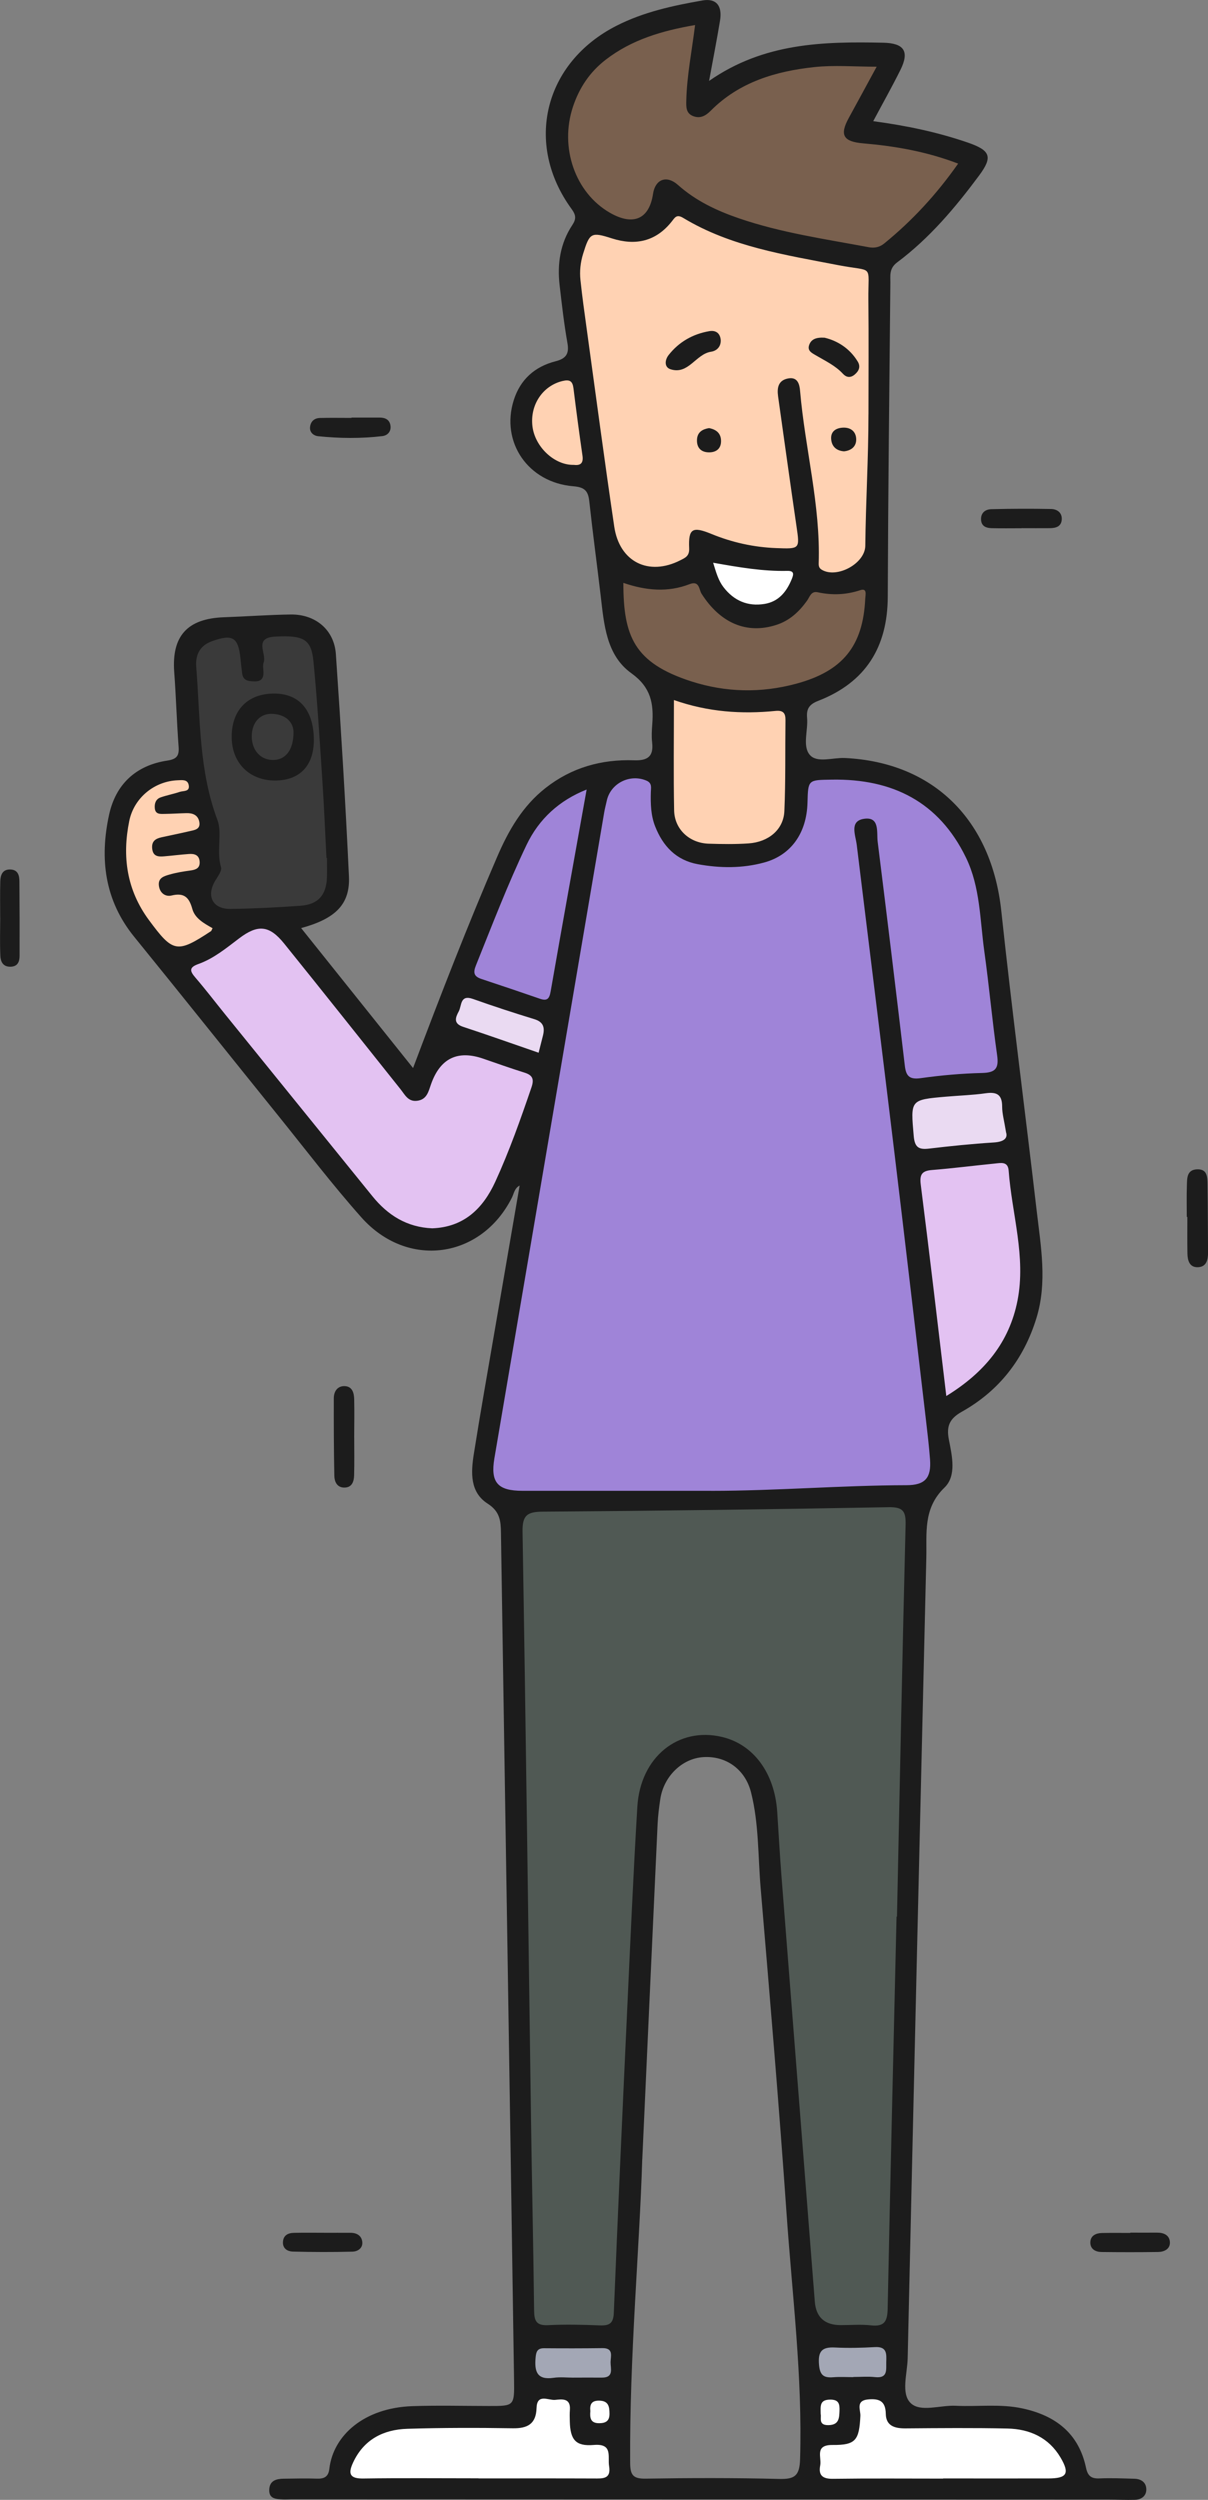 <svg width="131" height="271" viewBox="0 0 131 271" fill="none" xmlns="http://www.w3.org/2000/svg">
<rect x="0" y="0" width="131" height="271" fill="#808080" stroke="none"/>
<g clip-path="url(#clip0_2311_284)">
<path d="M56.663 258.822H67.223V269.339H36.369L39.294 263.437L43.907 261.679L56.663 261.849V258.822Z" fill="white"/>
<path d="M87.734 259.409V269.552L116.762 269.876V266.482L112.942 262.893L107.289 261.712L98.207 262.115L96.124 259.125L87.734 259.409Z" fill="white"/>
<path d="M56.663 253.155V258.822H67.223L67.187 253.155H56.663Z" fill="#A3A7B5"/>
<path d="M87.734 253.155V258.822H97.07L97.193 253.155H87.734Z" fill="#A3A7B5"/>
<path d="M55.395 163.385L56.663 253.155H67.187L70.691 193.029L75.243 189.2L80.831 190.464L83.415 197.904L87.734 253.155H97.193L99.878 162.153L55.395 163.385Z" fill="#505954"/>
<path d="M75.584 11.147L76.892 1.229L67.604 3.34L60.45 9.677L61.055 18.861L64.473 23.43L68.669 25.328L73.065 21.401L86.009 26.838L95.261 28.326L101.701 22.626L105.488 17.024L93.177 13.81L96.805 5.361L85.071 6.186L78.562 8.485L75.584 11.147Z" fill="#79604E"/>
<path d="M20.725 82.925L15.17 84.611L12.752 88.841V94.252L14.706 100.662L18.888 103.904L24.929 100.662L20.725 82.925Z" fill="#FFD2B3"/>
<path d="M20.018 69.994L22.783 99.448L30.988 99.04L36.427 97.794V88.97L34.586 68.974L30.901 67.994L21.609 68.412L20.018 69.994Z" fill="#3A3A3A"/>
<path d="M59.722 116.179L56.203 127.176L52.496 132.266L47.966 134.662L42.787 133.668L36.195 126.941L18.355 104.773L24.019 101.498L26.255 99.448H30.194L32.727 102.6L44.965 117.757L47.259 112.317L59.722 116.179Z" fill="#E3C2F2"/>
<path d="M98.24 126.606L101.491 153.549L108.655 147.813L111.83 141.194V133.034L110.641 125.219L98.24 126.606Z" fill="#E3C2F2"/>
<path d="M62.914 24.864L61.61 29.299L62.914 39.466L57.772 41.632L56.63 47.476L60.45 51.478L64.683 52.559L66.752 68.03L71.322 74.198L72.195 86.963L73.808 91.492L79.762 93.582L85.18 91.492L86.502 83.75V75.881L93.877 70.952L95.261 63.919V28.326L81.672 25.512L73.065 21.401L69.579 25.404L62.914 24.864Z" fill="#FFD2B3"/>
<path d="M66.277 61.794L67.147 69.003L71.322 74.198L82.074 76.198L90.13 73.935L93.877 70.952L95.352 62.611L88.47 62.755L84.835 65.533L80.135 66.852L76.308 61.794H66.277Z" fill="#79604E"/>
<path d="M76.163 59.769L77.859 64.442L80.831 66.128L84.835 65.533L87.55 61.794L85.756 60.54L76.163 59.769Z" fill="white"/>
<path d="M50.042 105.767L47.603 111.521L59.722 116.179L59.993 109.842L50.042 105.767Z" fill="#EADAF2"/>
<path d="M97.628 118.471L98.03 126.066L110.641 124.542L109.478 116.435L97.628 118.471Z" fill="#EADAF2"/>
<path d="M50.042 105.767L53.485 96.972L57.529 88.253L62.914 84.376L69.311 83.688L71.623 84.376L71.905 88.415L73.808 91.492L78.29 92.933L83.386 92.079L85.719 90.004L86.502 83.75L91.061 83.688L96.403 84.376L102.234 87.439L105.796 92.018L107.698 98.914L109.478 116.435L105.231 117.718L97.628 118.471L98.207 129.377L102.049 155.44L101.313 161.259L97.015 162.397H76.754L58.964 162.826L52.992 161.673L53.054 155.073L56.924 133.153L60.055 114.421L59.993 109.842L50.042 105.767Z" fill="#9F84D8"/>
<path d="M44.795 115.779C47.792 107.828 50.72 100.291 53.923 92.865C55.148 90.026 56.652 87.396 59.153 85.429C61.987 83.198 65.234 82.298 68.774 82.42C70.249 82.471 70.894 81.988 70.72 80.485C70.644 79.833 70.684 79.163 70.735 78.507C70.898 76.295 70.608 74.519 68.477 72.991C65.73 71.024 65.505 67.67 65.136 64.546C64.737 61.152 64.277 57.762 63.907 54.364C63.788 53.255 63.443 52.815 62.179 52.714C57.258 52.314 54.279 47.926 55.71 43.39C56.42 41.138 57.993 39.74 60.247 39.164C61.4 38.868 61.74 38.349 61.534 37.182C61.168 35.118 60.932 33.028 60.689 30.945C60.417 28.618 60.744 26.388 62.066 24.392C62.494 23.747 62.472 23.322 61.994 22.669C56.826 15.601 59.001 6.784 66.861 2.789C69.793 1.297 72.974 0.609 76.181 0.05C77.671 -0.209 78.352 0.613 78.08 2.252C77.74 4.302 77.341 6.345 76.895 8.773C82.849 4.626 89.289 4.496 95.776 4.63C98.052 4.677 98.639 5.574 97.653 7.566C96.751 9.382 95.754 11.151 94.696 13.136C98.273 13.615 101.65 14.322 104.926 15.446C107.405 16.3 107.691 16.988 106.184 19.02C103.596 22.504 100.802 25.819 97.298 28.438C96.406 29.104 96.562 29.861 96.555 30.65C96.443 41.995 96.312 53.345 96.272 64.69C96.254 70.159 93.87 73.982 88.724 75.978C87.76 76.353 87.437 76.843 87.524 77.816C87.647 79.177 86.999 80.871 87.814 81.829C88.6 82.752 90.315 82.11 91.619 82.172C101.237 82.629 107.528 88.891 108.583 98.745C109.746 109.597 111.163 120.424 112.424 131.265C112.873 135.127 113.584 139.011 112.399 142.873C111.036 147.316 108.358 150.771 104.296 153.044C102.944 153.801 102.621 154.637 102.9 156.064C103.245 157.829 103.752 159.98 102.422 161.263C100.085 163.518 100.516 166.199 100.454 168.854C99.762 197.782 99.084 226.713 98.432 255.644C98.396 257.302 97.686 259.453 98.747 260.498C99.805 261.539 101.962 260.714 103.636 260.797C106.042 260.915 108.463 260.566 110.858 261.081C114.471 261.852 116.986 263.791 117.773 267.523C117.954 268.384 118.324 268.712 119.219 268.673C120.483 268.618 121.755 268.673 123.02 268.709C123.792 268.727 124.328 269.141 124.31 269.908C124.296 270.589 123.759 270.975 123.078 270.993C122.114 271.022 121.147 270.971 120.183 270.971C90.652 270.96 61.12 270.953 31.59 270.942C31.289 270.942 30.984 270.971 30.683 270.953C29.948 270.91 29.133 270.914 29.198 269.851C29.256 268.914 29.955 268.716 30.741 268.705C31.948 268.691 33.159 268.655 34.365 268.698C35.159 268.727 35.616 268.489 35.713 267.646C36.137 263.967 39.533 261.024 44.69 260.84C47.466 260.743 50.245 260.818 53.025 260.822C55.757 260.825 55.79 260.829 55.746 258.022C55.514 242.292 55.272 226.565 55.025 210.835C54.793 195.948 54.55 181.061 54.326 166.173C54.308 164.891 54.221 163.857 52.894 163.01C50.941 161.763 51.068 159.616 51.383 157.62C52.097 153.124 52.891 148.638 53.663 144.149C54.55 138.961 55.446 133.776 56.352 128.516C55.779 128.829 55.735 129.384 55.518 129.82C52.191 136.453 44.193 137.588 39.196 131.978C36.04 128.433 33.159 124.643 30.176 120.946C24.965 114.49 19.79 108.001 14.557 101.559C11.332 97.592 10.792 93.07 11.832 88.311C12.55 85.029 14.731 82.964 18.138 82.453C19.16 82.298 19.442 81.941 19.37 80.965C19.17 78.273 19.094 75.571 18.895 72.876C18.601 68.956 20.305 67.054 24.287 66.913C26.701 66.83 29.111 66.647 31.524 66.614C34.202 66.578 36.242 68.268 36.424 70.909C36.975 78.933 37.464 86.96 37.841 94.994C37.982 98.021 36.395 99.595 32.655 100.608C36.663 105.616 40.631 110.573 44.791 115.776L44.795 115.779ZM77.113 161.616C77.113 161.414 77.113 161.817 77.113 161.616C84.176 161.616 91.239 161.018 98.302 161.003C100.309 161 101.005 160.229 100.856 158.222C100.748 156.788 100.581 155.357 100.414 153.927C99.28 144.279 98.16 134.63 96.997 124.985C95.653 113.852 94.272 102.726 92.909 91.593C92.779 90.516 92.079 88.996 93.714 88.761C95.431 88.516 95.051 90.239 95.178 91.247C96.189 99.339 97.171 107.439 98.124 115.538C98.254 116.651 98.628 117.048 99.842 116.878C102.049 116.569 104.285 116.37 106.51 116.316C107.967 116.28 108.333 115.812 108.133 114.396C107.601 110.656 107.267 106.888 106.745 103.148C106.267 99.718 106.307 96.162 104.749 92.959C101.817 86.935 96.798 84.409 90.22 84.517C87.636 84.56 87.633 84.492 87.568 87.01C87.481 90.307 85.788 92.71 82.86 93.503C80.498 94.144 78.088 94.122 75.685 93.686C73.308 93.254 71.883 91.709 71.046 89.583C70.579 88.397 70.543 87.126 70.579 85.854C70.59 85.414 70.738 84.903 70.122 84.632C68.318 83.847 66.194 84.913 65.795 86.83C65.708 87.241 65.592 87.648 65.524 88.059C61.552 111.398 57.58 134.742 53.615 158.081C53.17 160.708 53.967 161.612 56.66 161.612C63.48 161.612 70.303 161.612 77.124 161.612L77.113 161.616ZM97.229 207.773C97.229 207.773 97.258 207.773 97.272 207.773C97.573 193.61 97.852 179.446 98.207 165.287C98.244 163.81 97.918 163.359 96.356 163.388C83.86 163.615 71.365 163.785 58.867 163.871C57.156 163.882 56.638 164.267 56.667 166.044C57.022 187.171 57.279 208.295 57.58 229.422C57.678 236.445 57.841 243.467 57.921 250.489C57.935 251.595 58.167 252.121 59.428 252.06C61.294 251.966 63.172 252.009 65.042 252.085C66.082 252.124 66.516 251.879 66.564 250.723C67.009 239.748 67.509 228.778 68.017 217.807C68.357 210.493 68.676 203.179 69.115 195.869C69.437 190.479 73.55 187.164 78.305 188.295C81.712 189.102 84.002 192.204 84.284 196.402C84.44 198.736 84.564 201.071 84.748 203.402C85.948 218.772 87.158 234.139 88.361 249.509C88.494 251.209 89.438 252.058 91.192 252.056C92.279 252.056 93.377 251.959 94.449 252.081C95.935 252.25 96.236 251.616 96.261 250.258C96.548 236.095 96.896 221.936 97.225 207.773H97.229ZM69.647 234.07C69.354 243.823 68.263 255.367 68.336 266.965C68.343 268.273 68.618 268.723 70.017 268.698C74.844 268.618 79.678 268.608 84.505 268.73C86.205 268.773 86.712 268.366 86.763 266.59C87.035 257.622 85.904 248.738 85.288 239.828C84.473 228.1 83.476 216.384 82.487 204.67C82.194 201.212 82.302 197.695 81.447 194.309C80.802 191.754 78.675 190.316 76.247 190.482C73.956 190.637 71.974 192.568 71.604 195.036C71.47 195.926 71.358 196.823 71.314 197.72C70.778 209.232 70.26 220.743 69.651 234.077L69.647 234.07ZM94.181 44.943C94.073 44.943 94.29 44.943 94.181 44.943C94.181 40.803 94.214 36.66 94.17 32.52C94.13 28.528 94.844 29.508 90.92 28.748C85.125 27.623 79.258 26.744 74.09 23.624C73.369 23.188 73.188 23.581 72.837 24.024C71.126 26.175 68.919 26.662 66.357 25.844C64.107 25.123 63.944 25.228 63.233 27.519C62.943 28.459 62.846 29.407 62.947 30.362C63.135 32.149 63.386 33.932 63.632 35.712C64.614 42.839 65.56 49.972 66.611 57.088C67.176 60.925 70.351 62.485 73.782 60.734C74.29 60.475 74.775 60.295 74.736 59.441C74.638 57.283 75.098 57.041 77.153 57.884C79.403 58.807 81.74 59.322 84.172 59.416C86.763 59.513 86.734 59.524 86.372 57.031C85.687 52.347 85.038 47.656 84.379 42.968C84.252 42.057 84.382 41.232 85.466 41.026C86.51 40.828 86.705 41.675 86.763 42.367C87.296 48.618 88.992 54.746 88.782 61.077C88.771 61.444 88.876 61.628 89.148 61.783C90.793 62.723 93.815 61.084 93.837 59.163C93.884 54.422 94.178 49.681 94.178 44.939L94.181 44.943ZM75.38 2.713C71.8 3.333 68.51 4.291 65.676 6.482C63.951 7.815 62.813 9.53 62.132 11.58C60.667 15.986 62.371 20.893 66.132 23.059C68.669 24.521 70.409 23.761 70.818 21.012C71.054 19.434 72.286 18.948 73.522 20.05C75.453 21.772 77.714 22.835 80.124 23.664C84.698 25.235 89.474 25.912 94.199 26.798C94.816 26.914 95.377 26.813 95.892 26.391C98.936 23.913 101.567 21.063 103.904 17.737C100.49 16.429 97.073 15.838 93.598 15.539C91.449 15.356 91.028 14.642 92.043 12.79C93.058 10.942 94.058 9.087 95.069 7.231C92.648 7.231 90.463 7.044 88.325 7.271C84.129 7.717 80.164 8.892 77.073 12.005C76.508 12.574 75.913 12.888 75.145 12.578C74.377 12.268 74.409 11.573 74.424 10.899C74.485 8.211 75.022 5.574 75.377 2.72L75.38 2.713ZM46.868 133.156C50.3 133.034 52.373 131.02 53.71 128.109C55.235 124.783 56.453 121.335 57.634 117.876C57.942 116.979 57.758 116.554 56.873 116.277C55.38 115.808 53.902 115.286 52.427 114.774C49.629 113.799 47.734 114.721 46.741 117.541C46.462 118.338 46.292 119.202 45.233 119.332C44.255 119.454 43.907 118.669 43.429 118.071C39.229 112.807 35.047 107.532 30.818 102.29C29.194 100.28 27.958 100.19 25.922 101.732C24.534 102.784 23.175 103.911 21.508 104.506C20.46 104.881 20.595 105.288 21.2 105.99C22.298 107.266 23.32 108.606 24.378 109.914C29.712 116.504 35.05 123.093 40.388 129.68C42.055 131.737 44.128 133.045 46.875 133.156H46.868ZM35.453 93.005C35.453 93.005 35.416 93.005 35.402 93.005C35.261 90.253 35.148 87.497 34.967 84.748C34.677 80.385 34.416 76.014 33.989 71.665C33.749 69.251 32.869 68.852 29.846 69.01C27.458 69.133 28.937 70.851 28.593 71.81C28.477 72.13 28.564 72.523 28.574 72.883C28.593 73.55 28.295 73.885 27.607 73.867C26.976 73.849 26.367 73.82 26.262 73.006C26.194 72.469 26.128 71.936 26.078 71.399C25.846 69.089 25.226 68.704 23.005 69.504C21.678 69.979 21.174 70.963 21.283 72.318C21.725 77.888 21.551 83.501 23.588 88.916C24.117 90.321 23.454 92.299 23.968 94.014C24.084 94.403 23.624 95.005 23.349 95.459C22.341 97.127 23.048 98.558 24.998 98.532C27.527 98.5 30.056 98.37 32.582 98.19C34.485 98.053 35.373 97.055 35.453 95.164C35.481 94.447 35.456 93.726 35.456 93.005H35.453ZM67.6 63.184C67.6 68.956 68.749 71.853 74.953 73.86C78.682 75.063 82.52 75.153 86.343 74.119C91.376 72.761 93.591 70.048 93.83 64.906C93.848 64.489 94.069 63.721 93.293 63.977C91.75 64.485 90.239 64.546 88.673 64.204C87.948 64.045 87.811 64.716 87.513 65.126C86.654 66.319 85.629 67.281 84.179 67.746C80.979 68.776 78.113 67.558 76.076 64.359C75.797 63.923 75.862 62.907 74.783 63.325C72.434 64.233 70.072 64.034 67.593 63.184H67.6ZM102.625 151.333C106.753 148.8 109.456 145.518 110.344 140.978C111.275 136.222 109.731 131.596 109.383 126.905C109.307 125.886 108.554 126.066 107.912 126.131C105.636 126.358 103.368 126.649 101.088 126.833C99.998 126.92 99.708 127.294 99.849 128.415C100.806 135.945 101.683 143.486 102.621 151.337L102.625 151.333ZM73.083 75.888C73.083 80.078 73.029 83.966 73.105 87.85C73.145 89.9 74.761 91.388 76.834 91.46C78.276 91.507 79.726 91.528 81.164 91.431C83.368 91.283 84.977 89.914 85.06 87.922C85.201 84.636 85.14 81.343 85.18 78.053C85.19 77.297 84.919 76.987 84.111 77.066C80.429 77.434 76.797 77.189 73.083 75.888ZM51.894 268.662V268.673C56.058 268.673 60.222 268.662 64.389 268.68C65.346 268.683 66.288 268.77 66.053 267.343C65.882 266.305 66.498 264.864 64.375 265.048C62.422 265.214 61.838 264.468 61.791 262.486C61.78 262.065 61.769 261.643 61.802 261.225C61.892 259.946 60.936 260.083 60.207 260.159C59.475 260.235 58.232 259.424 58.185 261.052C58.134 262.753 57.225 263.268 55.594 263.239C51.793 263.174 47.988 263.178 44.19 263.293C41.551 263.373 39.424 264.468 38.268 267.001C37.725 268.193 37.957 268.705 39.403 268.683C43.566 268.618 47.73 268.662 51.898 268.662H51.894ZM102.277 268.691V268.676C106.079 268.676 109.884 268.683 113.685 268.676C115.707 268.673 116.033 268.147 115.008 266.41C113.729 264.245 111.67 263.319 109.253 263.265C105.575 263.185 101.889 263.218 98.207 263.25C97.037 263.261 96.08 262.987 96.058 261.676C96.037 260.271 95.334 259.997 94.123 260.112C92.761 260.242 93.337 261.269 93.304 261.895C93.174 264.522 92.815 265.07 90.289 265.048C88.303 265.03 89.119 266.392 88.948 267.264C88.738 268.33 89.195 268.73 90.322 268.716C94.305 268.658 98.291 268.694 102.273 268.694L102.277 268.691ZM63.614 85.591C60.657 86.765 58.45 88.769 57.102 91.59C55.061 95.859 53.373 100.276 51.608 104.665C51.278 105.486 51.419 105.864 52.224 106.131C54.337 106.83 56.442 107.543 58.544 108.267C59.305 108.53 59.569 108.307 59.711 107.5C60.972 100.262 62.284 93.034 63.617 85.591H63.614ZM23.044 100.618C22.106 100.089 21.138 99.556 20.855 98.529C20.511 97.289 19.979 96.745 18.609 97.077C17.938 97.239 17.322 96.817 17.228 95.992C17.134 95.167 17.793 94.98 18.344 94.818C19.091 94.598 19.87 94.472 20.645 94.367C21.254 94.284 21.707 94.108 21.649 93.391C21.587 92.67 21.076 92.534 20.486 92.577C19.584 92.642 18.688 92.757 17.79 92.833C17.148 92.887 16.587 92.84 16.503 91.986C16.424 91.2 16.858 90.912 17.511 90.768C18.507 90.548 19.511 90.35 20.508 90.116C21.08 89.983 21.805 89.925 21.602 89.039C21.443 88.34 20.881 88.131 20.221 88.149C19.439 88.167 18.656 88.221 17.873 88.232C17.405 88.235 16.848 88.311 16.786 87.612C16.739 87.093 16.898 86.625 17.42 86.441C18.098 86.203 18.812 86.073 19.493 85.843C19.888 85.71 20.616 85.854 20.464 85.097C20.337 84.474 19.758 84.567 19.276 84.585C16.757 84.679 14.532 86.477 14.017 88.999C13.231 92.858 13.742 96.482 16.155 99.746C18.761 103.274 19.185 103.375 22.885 100.939C22.928 100.91 22.939 100.838 23.052 100.618H23.044ZM109.097 122.726C108.902 121.508 108.677 120.741 108.677 119.973C108.68 118.691 108.13 118.341 106.905 118.514C105.477 118.719 104.027 118.759 102.585 118.885C98.682 119.224 98.747 119.22 99.088 123.155C99.197 124.394 99.639 124.646 100.759 124.513C103.089 124.236 105.43 123.998 107.771 123.85C108.909 123.778 109.311 123.367 109.094 122.726H109.097ZM62.233 50.394C62.965 50.488 63.288 50.203 63.164 49.378C62.813 46.957 62.49 44.528 62.19 42.096C62.092 41.322 61.795 41.113 61.001 41.304C58.874 41.812 57.464 43.873 57.739 46.204C58.004 48.445 60.128 50.448 62.229 50.394H62.233ZM58.41 114.119C58.591 113.409 58.74 112.836 58.881 112.259C59.095 111.395 58.939 110.786 57.946 110.483C55.714 109.799 53.492 109.074 51.296 108.293C49.872 107.785 50.086 109.017 49.749 109.637C49.39 110.303 49.14 110.955 50.22 111.312C52.941 112.209 55.641 113.167 58.41 114.122V114.119ZM62.2 257.756V257.745C63.222 257.745 64.248 257.738 65.27 257.745C66.607 257.756 66.201 256.75 66.212 256.066C66.223 255.439 66.567 254.531 65.328 254.549C63.222 254.578 61.117 254.578 59.008 254.56C58.279 254.553 58.142 254.927 58.084 255.562C57.953 257.021 58.182 258.037 60.033 257.767C60.74 257.662 61.476 257.749 62.197 257.749L62.2 257.756ZM77.334 60.997C77.667 62.078 77.906 62.936 78.465 63.66C79.588 65.115 81.077 65.767 82.907 65.469C84.433 65.22 85.281 64.168 85.843 62.82C86.064 62.291 86.176 61.869 85.379 61.887C82.733 61.948 80.132 61.498 77.33 61.001L77.334 60.997ZM92.54 257.698V257.676C93.326 257.676 94.116 257.604 94.892 257.691C96.287 257.846 96.091 256.913 96.109 256.08C96.131 255.208 96.225 254.362 94.884 254.437C93.438 254.52 91.982 254.553 90.539 254.481C89.112 254.409 88.698 254.913 88.818 256.347C88.916 257.496 89.332 257.788 90.365 257.705C91.087 257.648 91.815 257.694 92.54 257.694V257.698ZM89.003 261.719C89.086 262.122 88.724 262.922 89.851 262.897C90.989 262.872 91.01 262.133 91.039 261.333C91.065 260.609 90.971 260.112 89.996 260.13C88.858 260.152 88.988 260.854 88.999 261.723L89.003 261.719ZM64.02 261.38C63.958 262.094 64.02 262.695 64.987 262.688C65.712 262.681 66.103 262.432 66.096 261.654C66.093 260.861 65.977 260.249 64.958 260.242C64.114 260.235 63.951 260.688 64.02 261.38Z" fill="#1C1C1C"/>
<path d="M38.413 155.811C38.413 157.184 38.439 158.56 38.402 159.933C38.384 160.628 38.156 161.291 37.286 161.259C36.536 161.234 36.268 160.603 36.257 159.998C36.199 157.191 36.192 154.385 36.199 151.578C36.199 150.847 36.587 150.241 37.373 150.263C38.203 150.288 38.395 150.998 38.41 151.69C38.439 153.062 38.417 154.439 38.41 155.811H38.413Z" fill="#1C1C1C"/>
<path d="M128.699 131.928C128.699 130.789 128.67 129.647 128.71 128.509C128.735 127.741 128.688 126.815 129.8 126.761C130.957 126.707 130.935 127.637 130.949 128.408C130.989 130.865 130.982 133.326 131.004 135.783C131.011 136.572 130.83 137.325 129.931 137.372C129.003 137.419 128.779 136.655 128.768 135.88C128.746 134.561 128.76 133.243 128.76 131.924C128.742 131.924 128.721 131.924 128.702 131.924L128.699 131.928Z" fill="#1C1C1C"/>
<path d="M0.018 99.491C0.018 98.176 -0.004 96.861 0.029 95.549C0.047 94.843 0.279 94.209 1.167 94.259C1.957 94.306 2.102 94.915 2.105 95.546C2.124 98.233 2.134 100.921 2.124 103.609C2.124 104.25 1.924 104.798 1.105 104.798C0.297 104.798 0.062 104.218 0.036 103.612C-0.022 102.24 0.018 100.867 0.022 99.491H0.018Z" fill="#1C1C1C"/>
<path d="M110.779 57.265C109.695 57.265 108.612 57.286 107.528 57.257C106.955 57.243 106.437 57.059 106.39 56.36C106.343 55.6 106.847 55.215 107.492 55.2C109.659 55.142 111.826 55.135 113.993 55.178C114.627 55.193 115.182 55.56 115.142 56.31C115.098 57.081 114.508 57.25 113.855 57.257C112.83 57.268 111.808 57.257 110.782 57.257C110.782 57.257 110.782 57.261 110.782 57.265H110.779Z" fill="#1C1C1C"/>
<path d="M122.574 242.029C123.542 242.029 124.506 242.036 125.474 242.029C126.231 242.022 126.851 242.324 126.869 243.099C126.887 243.802 126.256 244.115 125.611 244.126C123.56 244.158 121.505 244.155 119.454 244.129C118.791 244.122 118.222 243.805 118.24 243.077C118.258 242.357 118.835 242.083 119.498 242.069C120.523 242.047 121.549 242.061 122.578 242.061C122.578 242.051 122.578 242.04 122.578 242.029H122.574Z" fill="#1C1C1C"/>
<path d="M38.116 45.267C39.134 45.267 40.153 45.267 41.175 45.267C41.787 45.267 42.251 45.501 42.345 46.135C42.439 46.78 42.023 47.212 41.457 47.277C39.134 47.551 36.801 47.526 34.478 47.285C34.036 47.238 33.557 46.892 33.623 46.294C33.688 45.681 34.086 45.325 34.699 45.31C35.837 45.281 36.975 45.303 38.116 45.303V45.263V45.267Z" fill="#1C1C1C"/>
<path d="M35.145 242.047C36.108 242.047 37.072 242.04 38.036 242.047C38.725 242.054 39.236 242.386 39.29 243.07C39.345 243.726 38.772 244.075 38.243 244.09C36.08 244.147 33.909 244.14 31.745 244.083C31.216 244.068 30.665 243.784 30.683 243.085C30.705 242.321 31.223 242.061 31.894 242.051C32.977 242.029 34.061 242.043 35.145 242.043V242.047Z" fill="#1C1C1C"/>
<path d="M78.16 36.858C78.193 37.593 77.714 38.039 77.109 38.13C75.449 38.382 74.656 40.659 72.71 40.028C72.018 39.805 72.094 39.016 72.507 38.49C73.627 37.063 75.13 36.209 76.917 35.899C77.598 35.781 78.091 36.094 78.16 36.858Z" fill="#1C1C1C"/>
<path d="M89.438 36.613C90.789 36.937 92.134 37.74 93.018 39.2C93.348 39.747 93.148 40.219 92.681 40.608C92.224 40.99 91.775 40.918 91.413 40.522C90.583 39.625 89.492 39.12 88.463 38.515C88.061 38.277 87.55 38.043 87.734 37.445C87.941 36.789 88.47 36.548 89.438 36.609V36.613Z" fill="#1C1C1C"/>
<path d="M91.529 48.928C90.677 48.863 90.184 48.38 90.133 47.58C90.083 46.787 90.619 46.413 91.365 46.362C92.213 46.305 92.801 46.741 92.848 47.551C92.895 48.358 92.359 48.841 91.529 48.928Z" fill="#1C1C1C"/>
<path d="M76.892 46.409C77.7 46.56 78.211 46.996 78.193 47.857C78.178 48.682 77.617 49.043 76.885 49.039C76.029 49.032 75.544 48.542 75.584 47.659C75.623 46.859 76.156 46.528 76.888 46.409H76.892Z" fill="#1C1C1C"/>
<path d="M34.032 79.97C34.119 82.842 32.658 84.531 30.006 84.611C27.19 84.697 25.193 82.824 25.128 80.039C25.059 77.135 26.712 75.294 29.48 75.189C32.296 75.081 33.934 76.803 34.032 79.97ZM31.832 79.35C31.814 78.403 31.126 77.484 29.604 77.387C28.234 77.297 27.328 78.28 27.302 79.768C27.277 81.303 28.241 82.395 29.618 82.388C30.933 82.38 31.832 81.357 31.832 79.354V79.35Z" fill="#1C1C1C"/>
</g>
<defs>
<clipPath id="clip0_2311_284">
<rect width="131" height="271" fill="white"/>
</clipPath>
</defs>
</svg>
